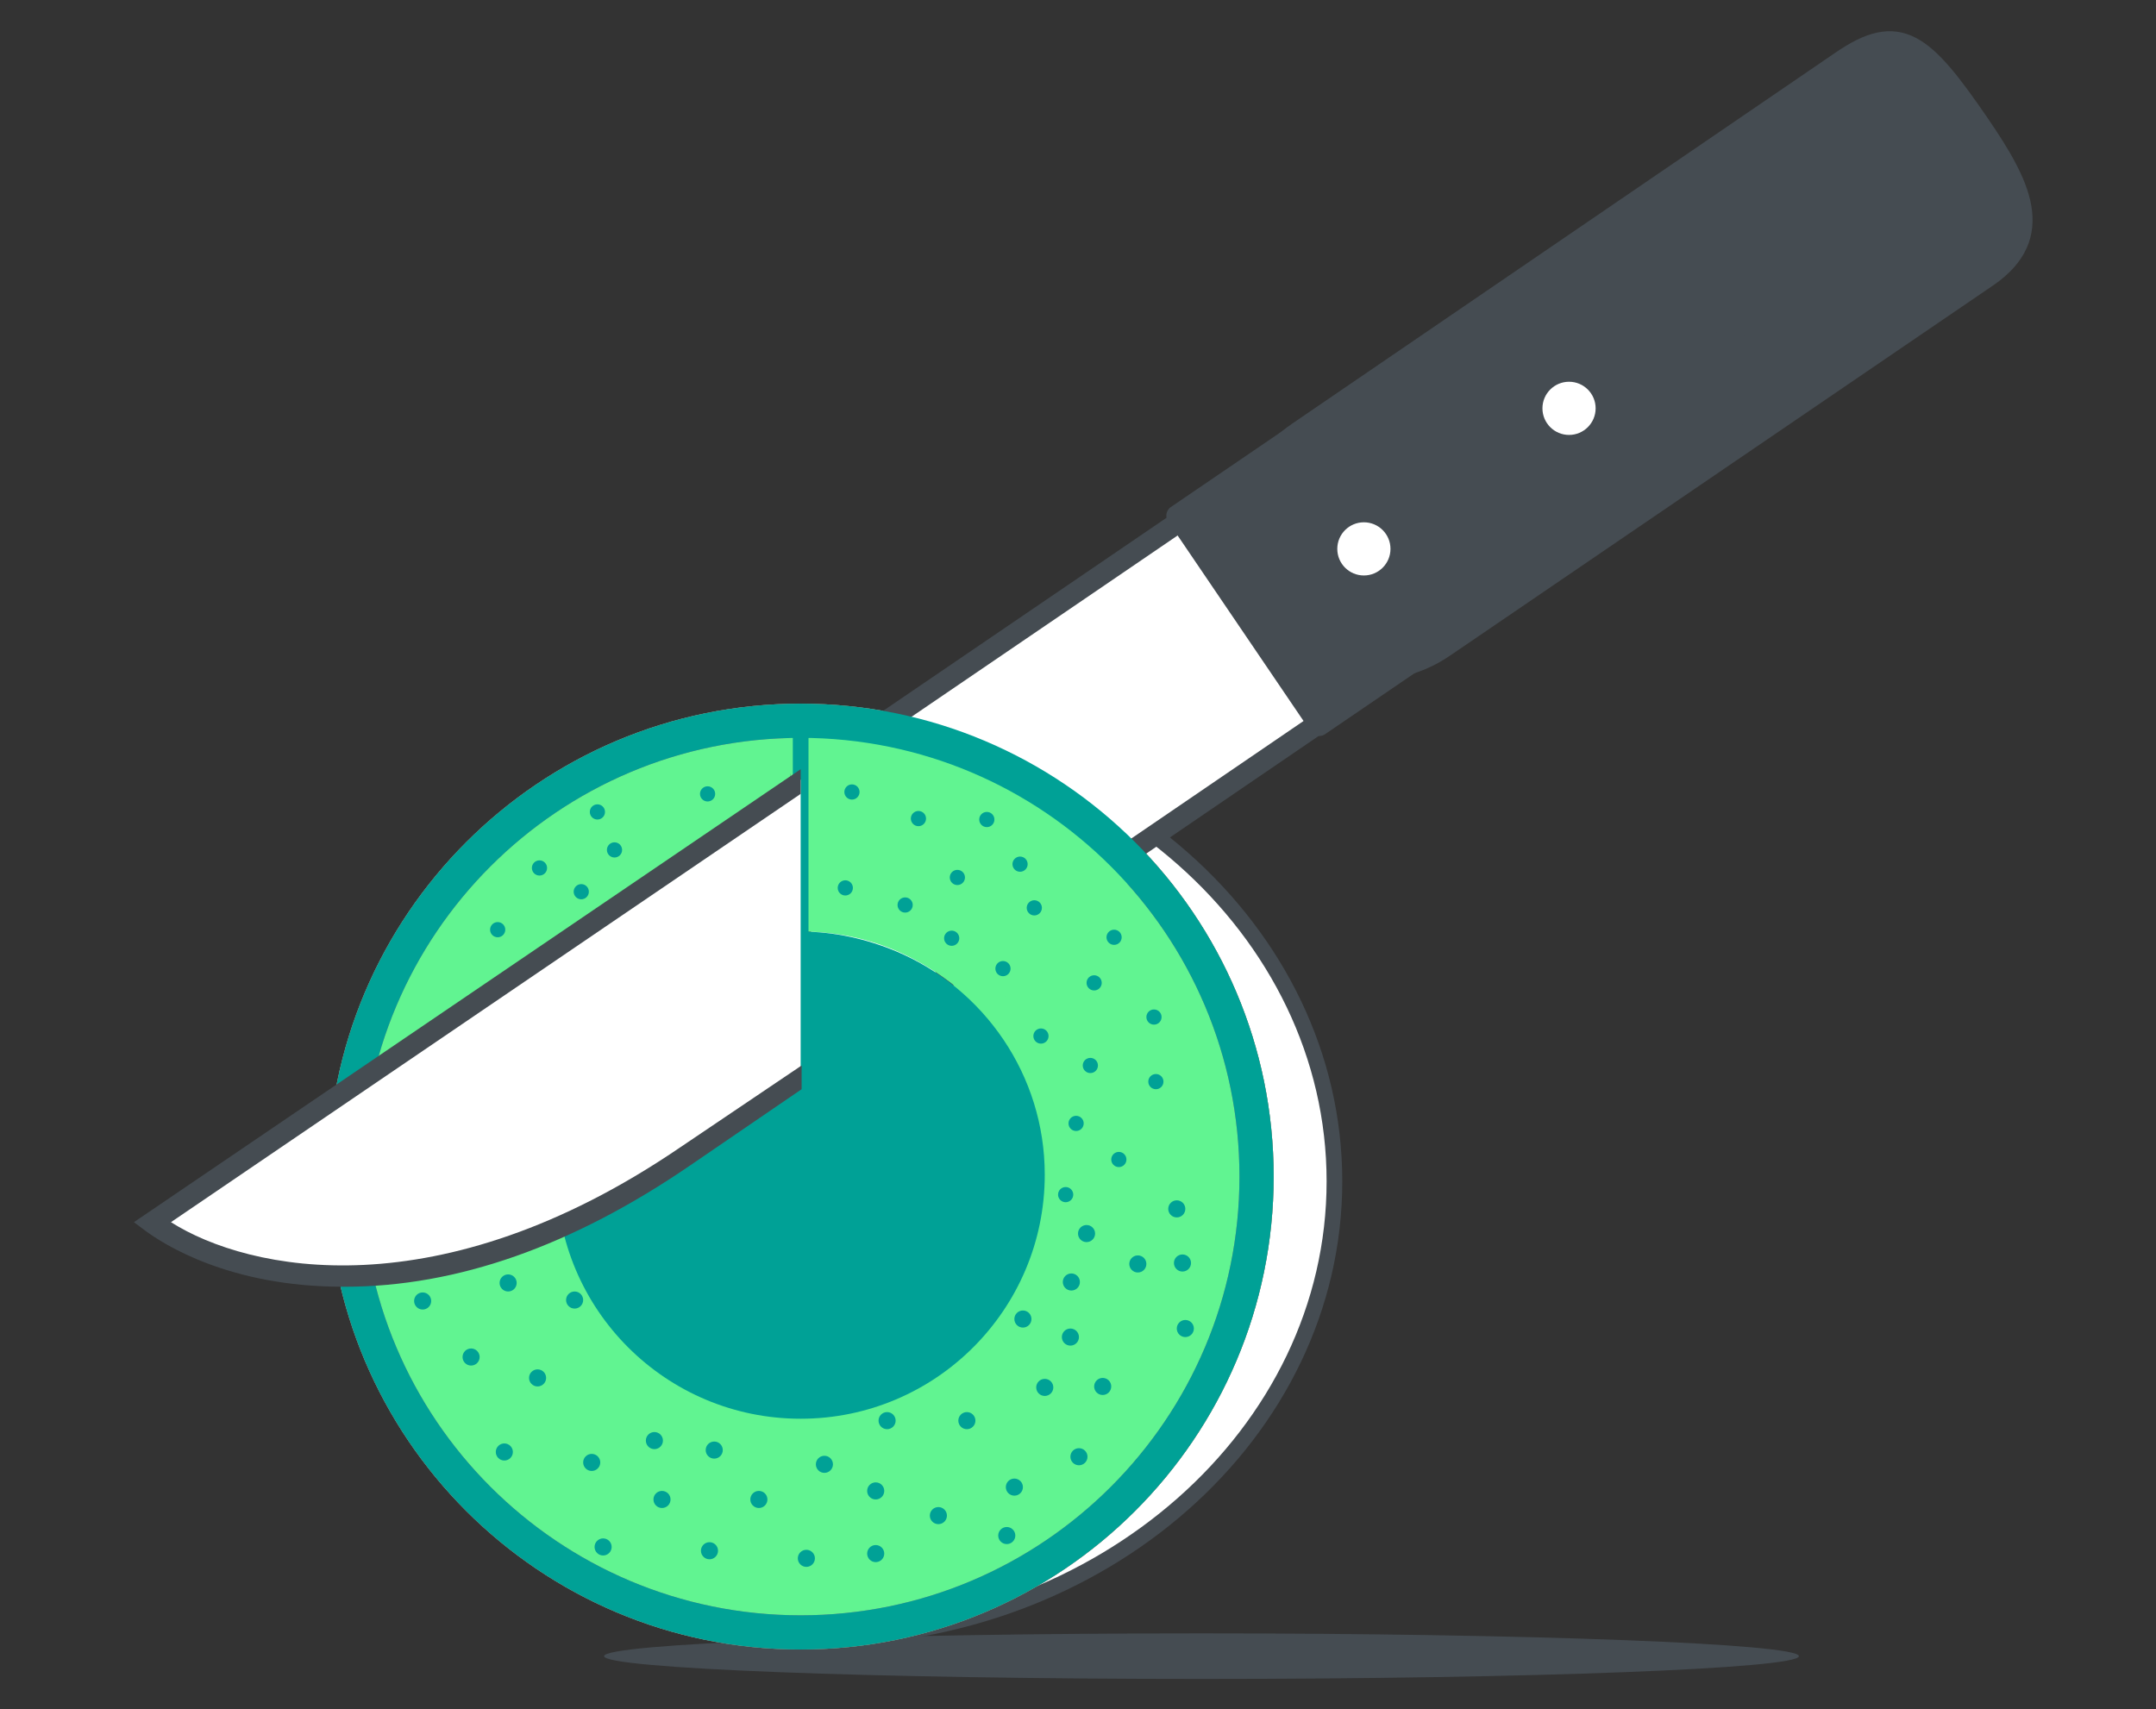 <?xml version="1.0" encoding="utf-8"?>
<!-- Generator: Adobe Illustrator 25.0.1, SVG Export Plug-In . SVG Version: 6.00 Build 0)  -->
<svg version="1.1" id="Capa_1" xmlns="http://www.w3.org/2000/svg" xmlns:xlink="http://www.w3.org/1999/xlink" x="0px" y="0px"
	 viewBox="0 0 227 180" style="enable-background:new 0 0 227 180;" xml:space="preserve">
<rect x="0" y="0" width="227" height="180" fill="#333333" stroke="none"/>
<style type="text/css">
	.st0{fill:#454C52;}
	.st1{fill:#FFFFFF;stroke:#454C52;stroke-width:1.65;stroke-miterlimit:10;}
	.st2{fill:#E54338;}
	.st3{fill:#9A8D7F;}
	.st4{fill:#61F491;}
	.st5{fill:#00A196;}
	.st6{fill:#454C52;stroke:#454C52;stroke-width:2.2;stroke-linecap:round;stroke-linejoin:round;stroke-miterlimit:10;}
	.st7{fill:#FFFFFF;stroke:#454C52;stroke-width:2.2;stroke-miterlimit:10;}
	.st8{fill:#FFFFFF;}
	.st9{fill:none;stroke:#00A196;stroke-width:1.65;stroke-miterlimit:10;}
</style>
<path class="st0" d="M126.5,172c34.7,0,62.9,1.1,62.9,2.4s-28.1,2.4-62.9,2.4c-34.7,0-62.9-1.1-62.9-2.4S91.8,172,126.5,172z"/>
<path class="st1" d="M86,76.3c30.1,0,54.5,21.6,54.5,48.1s-24.4,48.1-54.6,48.1"/>
<path class="st2" d="M84.3,171.9c-26.5,0-48-21.5-48-48s21.5-48,48-48s48,21.5,48,48S110.8,171.9,84.3,171.9z"/>
<path class="st3" d="M84.3,77.7c25.5,0,46.2,20.7,46.2,46.2s-20.7,46.2-46.2,46.2s-46.2-20.7-46.2-46.2S58.8,77.7,84.3,77.7
	 M84.3,74.1c-27.5,0-49.8,22.3-49.8,49.8s22.3,49.8,49.8,49.8s49.8-22.3,49.8-49.8S111.8,74.1,84.3,74.1z"/>
<path class="st4" d="M84.3,171.9c-26.5,0-48-21.5-48-48s21.5-48,48-48s48,21.5,48,48S110.8,171.9,84.3,171.9z"/>
<path class="st3" d="M84.3,77.7c25.5,0,46.2,20.7,46.2,46.2s-20.7,46.2-46.2,46.2s-46.2-20.7-46.2-46.2S58.8,77.7,84.3,77.7
	 M84.3,74.1c-27.5,0-49.8,22.3-49.8,49.8s22.3,49.8,49.8,49.8s49.8-22.3,49.8-49.8S111.8,74.1,84.3,74.1z"/>
<circle class="st5" cx="63.5" cy="162.9" r="0.9"/>
<circle class="st5" cx="56.6" cy="145.1" r="0.9"/>
<circle class="st5" cx="52.4" cy="97.9" r="0.8"/>
<circle class="st5" cx="56.8" cy="91.4" r="0.8"/>
<circle class="st5" cx="64.7" cy="89.5" r="0.8"/>
<circle class="st5" cx="61.2" cy="93.9" r="0.8"/>
<circle class="st5" cx="74.5" cy="83.6" r="0.8"/>
<circle class="st5" cx="62.9" cy="85.5" r="0.8"/>
<circle class="st5" cx="53.1" cy="152.9" r="0.9"/>
<circle class="st5" cx="93.4" cy="149.6" r="0.9"/>
<circle class="st5" cx="106.8" cy="156.6" r="0.9"/>
<circle class="st5" cx="68.9" cy="151.7" r="0.9"/>
<circle class="st5" cx="75.2" cy="152.7" r="0.9"/>
<circle class="st5" cx="69.7" cy="157.9" r="0.9"/>
<circle class="st5" cx="79.9" cy="157.9" r="0.9"/>
<circle class="st5" cx="106" cy="161.7" r="0.9"/>
<circle class="st5" cx="74.7" cy="163.3" r="0.9"/>
<circle class="st5" cx="54" cy="126.5" r="0.8"/>
<circle class="st5" cx="48.3" cy="132.1" r="0.9"/>
<circle class="st5" cx="43.8" cy="129.1" r="0.9"/>
<circle class="st5" cx="47.7" cy="123.8" r="0.8"/>
<circle class="st5" cx="60.5" cy="136.9" r="0.9"/>
<circle class="st5" cx="49.6" cy="142.9" r="0.9"/>
<circle class="st5" cx="44.5" cy="137" r="0.9"/>
<circle class="st5" cx="53.5" cy="135.1" r="0.9"/>
<circle class="st5" cx="43.1" cy="119.1" r="0.8"/>
<circle class="st5" cx="54" cy="117.8" r="0.8"/>
<circle class="st5" cx="62.2" cy="115.2" r="0.8"/>
<circle class="st5" cx="62.3" cy="154" r="0.9"/>
<circle class="st5" cx="124.8" cy="139.9" r="0.9"/>
<circle class="st5" cx="117.8" cy="122.1" r="0.8"/>
<circle class="st5" cx="114.4" cy="129.9" r="0.9"/>
<circle class="st5" cx="110" cy="146.1" r="0.9"/>
<circle class="st5" cx="115.2" cy="103.5" r="0.8"/>
<circle class="st5" cx="109.6" cy="109.1" r="0.8"/>
<circle class="st5" cx="121.7" cy="113.9" r="0.8"/>
<circle class="st5" cx="121.5" cy="107.1" r="0.8"/>
<circle class="st5" cx="106.1" cy="100.9" r="0.8"/>
<circle class="st5" cx="113.3" cy="118.3" r="0.8"/>
<circle class="st5" cx="114.8" cy="112.2" r="0.8"/>
<circle class="st5" cx="104.4" cy="96.2" r="0.8"/>
<circle class="st5" cx="115.2" cy="94.8" r="0.8"/>
<circle class="st5" cx="123.9" cy="127.3" r="0.9"/>
<circle class="st5" cx="113.6" cy="153.4" r="0.9"/>
<circle class="st5" cx="107.7" cy="138.9" r="0.9"/>
<circle class="st5" cx="116.1" cy="146" r="0.9"/>
<circle class="st5" cx="101.8" cy="149.6" r="0.9"/>
<circle class="st5" cx="112.8" cy="135" r="0.9"/>
<circle class="st5" cx="119.8" cy="133.1" r="0.9"/>
<circle class="st5" cx="124.5" cy="133" r="0.9"/>
<circle class="st5" cx="98.8" cy="159.6" r="0.9"/>
<circle class="st5" cx="86.8" cy="154.2" r="0.9"/>
<circle class="st5" cx="84.9" cy="164.1" r="0.9"/>
<circle class="st5" cx="92.2" cy="157" r="0.9"/>
<circle class="st5" cx="92.2" cy="163.6" r="0.9"/>
<circle class="st5" cx="104" cy="117" r="0.8"/>
<circle class="st5" cx="98.4" cy="122.6" r="0.8"/>
<circle class="st5" cx="112.2" cy="125.8" r="0.8"/>
<circle class="st5" cx="99.7" cy="133.5" r="0.9"/>
<circle class="st5" cx="103.6" cy="125.7" r="0.8"/>
<circle class="st5" cx="112.7" cy="140.8" r="0.9"/>
<g>
	<path class="st6" d="M193.8,6.5c6.2-4.3,8.7-2,14.6,6.6c4.3,6.3,7.1,11.7,0.9,16l-57.2,39c-6.2,4.3-14.8,2.7-19-3.6
		c-4.3-6.2-2.6-14.8,3.6-19L193.8,6.5L193.8,6.5z"/>
	<path class="st7" d="M167.9,25.1c0,0-43.2,29.5-83.6,57v31.3c33.8-23.1,95.4-65.1,95.4-65.1L167.9,25.1z"/>
	<path class="st6" d="M172.6,21.1l15,22.1l-48.7,33.2l-15-22.1L172.6,21.1z"/>
	<circle class="st8" cx="143.6" cy="57.8" r="2.8"/>
	<circle class="st8" cx="165.2" cy="43" r="2.8"/>
</g>
<path class="st4" d="M103.6,106.6c6.2-4.2,9.6-9.8,16.3-14.4c-8.5-9.9-24.9-15.9-36.3-16c-0.1,0.1-0.3,0.2-0.4,0.3v21.6h1.1
	C87.7,98.1,95.8,98.6,103.6,106.6z"/>
<path class="st5" d="M94.4,100.2c-3.1-1.3-6.5-2.1-10.1-2.1h-1.1c-13.7,0.6-24.6,11.8-24.6,25.6c0,14.2,11.5,25.7,25.7,25.7
	s25.7-11.5,25.7-25.7C110,113.2,103.6,104.1,94.4,100.2z"/>
<path class="st5" d="M84.3,77.7c25.5,0,46.2,20.7,46.2,46.2s-20.7,46.2-46.2,46.2s-46.2-20.7-46.2-46.2S58.8,77.7,84.3,77.7
	 M84.3,74.1c-27.5,0-49.8,22.3-49.8,49.8s22.3,49.8,49.8,49.8s49.8-22.3,49.8-49.8S111.8,74.1,84.3,74.1z"/>
<circle class="st5" cx="107.4" cy="91" r="0.8"/>
<circle class="st5" cx="95.3" cy="95.3" r="0.8"/>
<circle class="st5" cx="89" cy="93.5" r="0.8"/>
<circle class="st5" cx="96.7" cy="86.2" r="0.8"/>
<circle class="st5" cx="100.8" cy="92.4" r="0.8"/>
<circle class="st5" cx="117.3" cy="98.7" r="0.8"/>
<circle class="st5" cx="105.6" cy="102" r="0.8"/>
<circle class="st5" cx="108.9" cy="95.6" r="0.8"/>
<circle class="st5" cx="100.2" cy="98.8" r="0.8"/>
<circle class="st5" cx="103.9" cy="86.3" r="0.8"/>
<circle class="st5" cx="89.7" cy="83.4" r="0.8"/>
<path class="st9" d="M84.3,117V74.2"/>
<g>
	<path class="st8" d="M84.3,82.1c-32.9,22.4-64,43.6-68.3,46.6c7.1,5.4,28.2,12.1,56-6.9c3.4-2.3,7.6-5.2,12.3-8.4"/>
	<path class="st0" d="M36.1,135.5c-12,0-18.9-4.5-20.8-5.9l-1.2-0.9L84.3,81v2.6L18,128.7c8.2,5.2,28.2,9.4,53.5-7.8l12.9-8.7v2.5
		l-11.7,8c-12.4,8.5-24.6,12.8-36.4,12.8C36.3,135.5,36.1,135.5,36.1,135.5z"/>
</g>
</svg>
